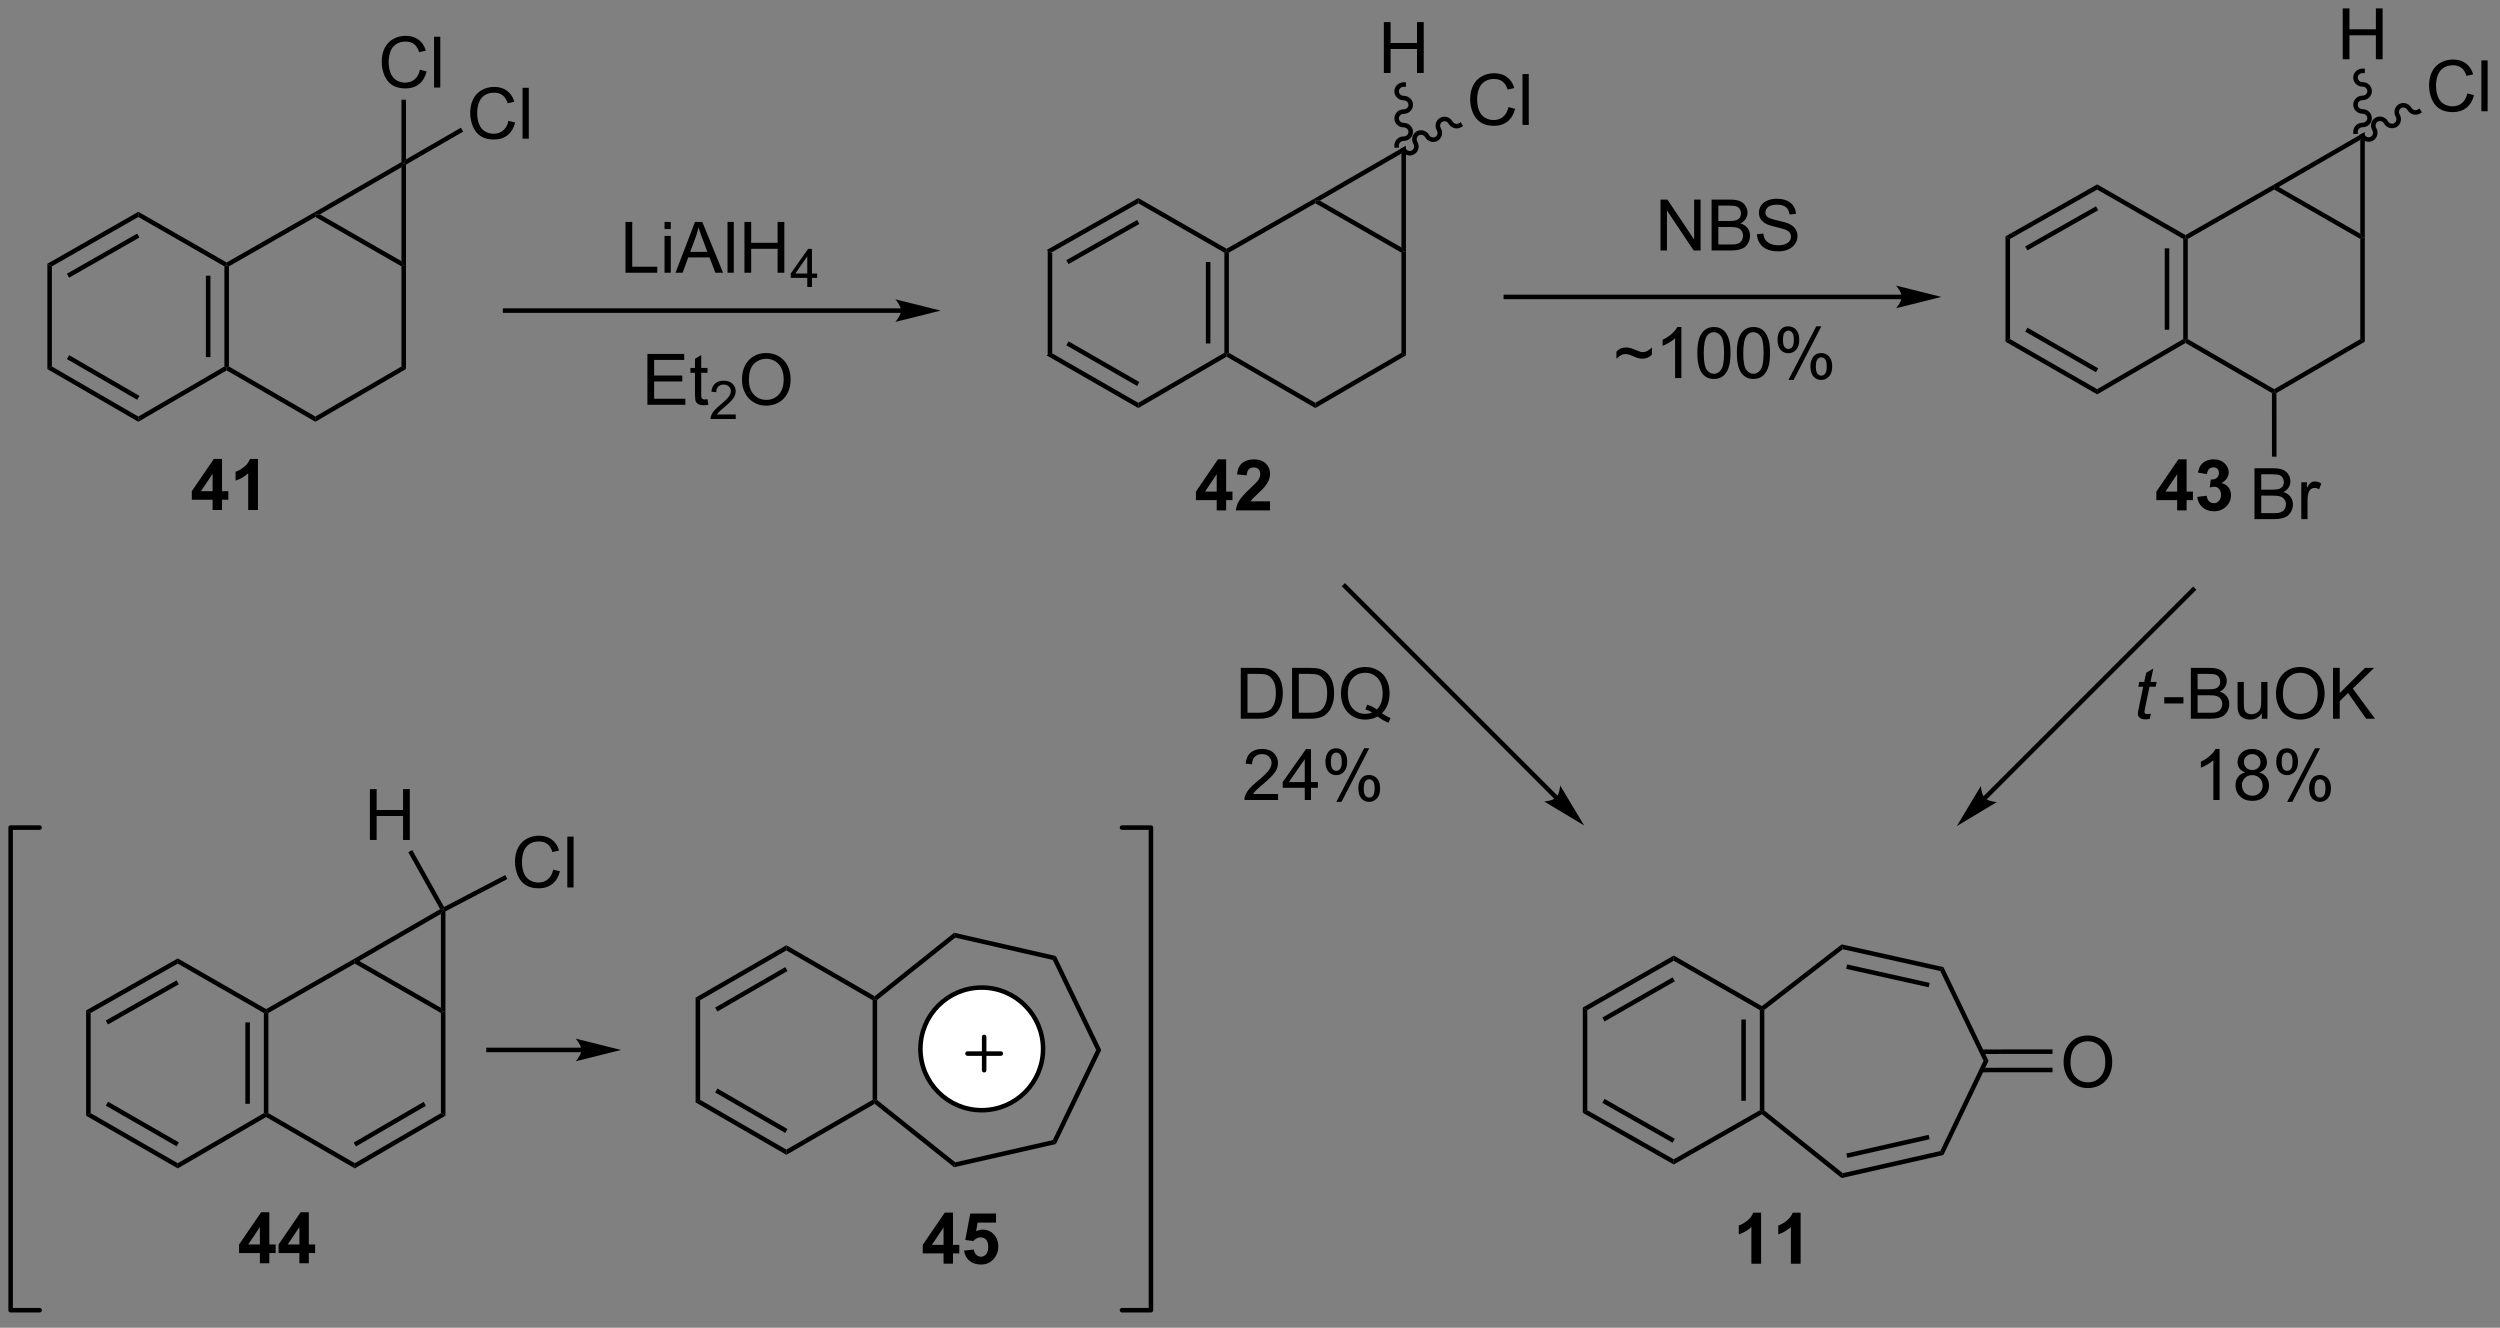 <?xml version="1.0" encoding="UTF-8"?>
<!DOCTYPE svg PUBLIC '-//W3C//DTD SVG 1.0//EN'
          'http://www.w3.org/TR/2001/REC-SVG-20010904/DTD/svg10.dtd'>
<svg stroke-dasharray="none" shape-rendering="auto" xmlns="http://www.w3.org/2000/svg" font-family="'Dialog'" text-rendering="auto" width="386" fill-opacity="1" color-interpolation="auto" color-rendering="auto" preserveAspectRatio="xMidYMid meet" font-size="12px" viewBox="0 0 386 205" fill="black" xmlns:xlink="http://www.w3.org/1999/xlink" stroke="black" image-rendering="auto" stroke-miterlimit="10" stroke-linecap="square" stroke-linejoin="miter" font-style="normal" stroke-width="1" height="205" stroke-dashoffset="0" font-weight="normal" stroke-opacity="1"
><rect x="0" y="0" width="386" height="205" fill="#808080" stroke="none"/><!--Generated by the Batik Graphics2D SVG Generator--><defs id="genericDefs"
  /><g
  ><defs id="defs1"
    ><clipPath clipPathUnits="userSpaceOnUse" id="clipPath1"
      ><path d="M0.633 1.583 L289.829 1.583 L289.829 154.643 L0.633 154.643 L0.633 1.583 Z"
      /></clipPath
      ><clipPath clipPathUnits="userSpaceOnUse" id="clipPath2"
      ><path d="M85.709 71.645 L85.709 220.45 L366.863 220.45 L366.863 71.645 Z"
      /></clipPath
    ></defs
    ><g transform="scale(1.333,1.333) translate(-0.633,-1.583) matrix(1.029,0,0,1.029,-87.527,-72.112)"
    ><path d="M203.608 99.827 L204.119 100.124 L204.119 111.398 L203.608 111.694 Z" stroke="none" clip-path="url(#clipPath2)"
    /></g
    ><g transform="matrix(1.371,0,0,1.371,-117.547,-98.259)"
    ><path d="M203.608 111.694 L204.119 111.398 L213.929 117.036 L213.931 117.626 ZM205.826 110.558 L213.797 115.138 L214.051 114.696 L206.08 110.115 Z" stroke="none" clip-path="url(#clipPath2)"
    /></g
    ><g transform="matrix(1.371,0,0,1.371,-117.547,-98.259)"
    ><path d="M213.931 117.626 L213.929 117.036 L223.624 111.399 L223.879 111.546 L223.879 111.841 Z" stroke="none" clip-path="url(#clipPath2)"
    /></g
    ><g transform="matrix(1.371,0,0,1.371,-117.547,-98.259)"
    ><path d="M224.134 111.399 L223.879 111.546 L223.624 111.399 L223.624 100.124 L223.879 99.976 L224.134 100.124 ZM222.051 110.348 L222.051 101.182 L221.541 101.182 L221.541 110.348 Z" stroke="none" clip-path="url(#clipPath2)"
    /></g
    ><g transform="matrix(1.371,0,0,1.371,-117.547,-98.259)"
    ><path d="M223.879 99.682 L223.879 99.976 L223.624 100.124 L213.929 94.563 L213.931 93.975 Z" stroke="none" clip-path="url(#clipPath2)"
    /></g
    ><g transform="matrix(1.371,0,0,1.371,-117.547,-98.259)"
    ><path d="M204.119 100.124 L203.608 99.827 L213.931 93.975 L213.929 94.563 ZM206.072 101.411 L214.05 96.889 L213.798 96.445 L205.82 100.967 Z" stroke="none" clip-path="url(#clipPath2)"
    /></g
    ><g transform="matrix(1.371,0,0,1.371,-117.547,-98.259)"
    ><path d="M223.879 111.841 L223.879 111.546 L224.134 111.399 L233.867 117.036 L233.867 117.626 Z" stroke="none" clip-path="url(#clipPath2)"
    /></g
    ><g transform="matrix(1.371,0,0,1.371,-117.547,-98.259)"
    ><path d="M233.867 117.626 L233.867 117.036 L243.564 111.399 L244.074 111.693 Z" stroke="none" clip-path="url(#clipPath2)"
    /></g
    ><g transform="matrix(1.371,0,0,1.371,-117.547,-98.259)"
    ><path d="M244.074 111.693 L243.564 111.399 L243.564 100.124 L243.819 99.976 L244.074 99.976 Z" stroke="none" clip-path="url(#clipPath2)"
    /></g
    ><g transform="matrix(1.371,0,0,1.371,-117.547,-98.259)"
    ><path d="M243.564 99.535 L243.819 99.976 L243.564 100.124 L233.867 94.563 L233.867 94.269 L234.379 94.268 Z" stroke="none" clip-path="url(#clipPath2)"
    /></g
    ><g transform="matrix(1.371,0,0,1.371,-117.547,-98.259)"
    ><path d="M224.134 100.124 L223.879 99.976 L223.879 99.682 L233.74 94.048 L233.867 94.269 L233.867 94.563 Z" stroke="none" clip-path="url(#clipPath2)"
    /></g
    ><g transform="matrix(1.371,0,0,1.371,-117.547,-98.259)"
    ><path d="M244.074 99.976 L243.819 99.976 L243.564 99.535 L243.564 88.962 L244.074 88.078 Z" stroke="none" clip-path="url(#clipPath2)"
    /></g
    ><g transform="matrix(1.371,0,0,1.371,-117.547,-98.259)"
    ><path d="M234.379 94.268 L233.867 94.269 L233.74 94.048 L244.074 88.078 L243.564 88.962 Z" stroke="none" clip-path="url(#clipPath2)"
    /></g
    ><g transform="matrix(1.371,0,0,1.371,-117.547,-98.259)"
    ><path d="M91.072 101.371 L91.582 101.667 L91.582 112.942 L91.072 113.236 Z" stroke="none" clip-path="url(#clipPath2)"
    /></g
    ><g transform="matrix(1.371,0,0,1.371,-117.547,-98.259)"
    ><path d="M91.072 113.236 L91.582 112.942 L101.315 118.579 L101.315 119.168 ZM93.277 112.112 L101.185 116.692 L101.441 116.251 L93.532 111.67 Z" stroke="none" clip-path="url(#clipPath2)"
    /></g
    ><g transform="matrix(1.371,0,0,1.371,-117.547,-98.259)"
    ><path d="M101.315 119.168 L101.315 118.579 L111.009 112.942 L111.264 113.088 L111.264 113.383 Z" stroke="none" clip-path="url(#clipPath2)"
    /></g
    ><g transform="matrix(1.371,0,0,1.371,-117.547,-98.259)"
    ><path d="M111.519 112.942 L111.264 113.088 L111.009 112.942 L111.009 101.666 L111.264 101.519 L111.519 101.667 ZM109.436 111.89 L109.436 102.725 L108.926 102.725 L108.926 111.89 Z" stroke="none" clip-path="url(#clipPath2)"
    /></g
    ><g transform="matrix(1.371,0,0,1.371,-117.547,-98.259)"
    ><path d="M91.582 101.667 L91.072 101.371 L101.315 95.518 L101.315 96.106 ZM93.524 102.942 L101.439 98.419 L101.186 97.976 L93.271 102.499 Z" stroke="none" clip-path="url(#clipPath2)"
    /></g
    ><g transform="matrix(1.371,0,0,1.371,-117.547,-98.259)"
    ><path d="M111.264 113.383 L111.264 113.088 L111.519 112.942 L121.252 118.579 L121.252 119.168 Z" stroke="none" clip-path="url(#clipPath2)"
    /></g
    ><g transform="matrix(1.371,0,0,1.371,-117.547,-98.259)"
    ><path d="M121.252 119.168 L121.252 118.579 L130.949 112.942 L131.459 113.235 Z" stroke="none" clip-path="url(#clipPath2)"
    /></g
    ><g transform="matrix(1.371,0,0,1.371,-117.547,-98.259)"
    ><path d="M131.459 113.235 L130.949 112.942 L130.949 101.666 L131.204 101.519 L131.459 101.519 Z" stroke="none" clip-path="url(#clipPath2)"
    /></g
    ><g transform="matrix(1.371,0,0,1.371,-117.547,-98.259)"
    ><path d="M130.949 101.078 L131.204 101.519 L130.949 101.666 L121.252 96.106 L121.252 95.812 L121.764 95.811 Z" stroke="none" clip-path="url(#clipPath2)"
    /></g
    ><g transform="matrix(1.371,0,0,1.371,-117.547,-98.259)"
    ><path d="M111.519 101.667 L111.264 101.519 L111.264 101.225 L121.125 95.591 L121.252 95.812 L121.252 96.106 Z" stroke="none" clip-path="url(#clipPath2)"
    /></g
    ><g transform="matrix(1.371,0,0,1.371,-117.547,-98.259)"
    ><path d="M131.459 101.519 L131.204 101.519 L130.949 101.078 L130.949 90.505 L131.204 90.063 L131.459 90.21 Z" stroke="none" clip-path="url(#clipPath2)"
    /></g
    ><g transform="matrix(1.371,0,0,1.371,-117.547,-98.259)"
    ><path d="M121.764 95.811 L121.252 95.812 L121.125 95.591 L130.949 89.916 L131.204 90.063 L130.949 90.505 Z" stroke="none" clip-path="url(#clipPath2)"
    /></g
    ><g transform="matrix(1.371,0,0,1.371,-117.547,-98.259)"
    ><path d="M187.206 106.395 L142.621 106.395 L142.366 106.395 L142.366 106.905 L142.621 106.905 L187.206 106.905 L187.462 106.905 L187.462 106.395 L187.206 106.395 ZM191.671 106.65 L186.569 105.375 C186.569 105.375 187.206 106.092 187.206 106.65 C187.206 107.208 186.569 107.926 186.569 107.926 Z" stroke="none" clip-path="url(#clipPath2)"
    /></g
    ><g transform="matrix(1.371,0,0,1.371,-117.547,-98.259)"
    ><path d="M156.182 102.388 L156.182 96.661 L156.94 96.661 L156.94 101.711 L159.761 101.711 L159.761 102.388 L156.182 102.388 ZM160.577 97.469 L160.577 96.661 L161.28 96.661 L161.28 97.469 L160.577 97.469 ZM160.577 102.388 L160.577 98.24 L161.28 98.24 L161.28 102.388 L160.577 102.388 ZM161.81 102.388 L164.011 96.661 L164.828 96.661 L167.172 102.388 L166.307 102.388 L165.641 100.654 L163.245 100.654 L162.617 102.388 L161.81 102.388 ZM163.464 100.036 L165.406 100.036 L164.807 98.451 Q164.534 97.727 164.401 97.263 Q164.292 97.812 164.094 98.357 L163.464 100.036 ZM167.672 102.388 L167.672 96.661 L168.375 96.661 L168.375 102.388 L167.672 102.388 ZM169.577 102.388 L169.577 96.661 L170.335 96.661 L170.335 99.013 L173.311 99.013 L173.311 96.661 L174.069 96.661 L174.069 102.388 L173.311 102.388 L173.311 99.688 L170.335 99.688 L170.335 102.388 L169.577 102.388 Z" stroke="none" clip-path="url(#clipPath2)"
    /></g
    ><g transform="matrix(1.371,0,0,1.371,-117.547,-98.259)"
    ><path d="M176.653 103.988 L176.653 102.959 L174.79 102.959 L174.79 102.476 L176.751 99.693 L177.18 99.693 L177.18 102.476 L177.761 102.476 L177.761 102.959 L177.18 102.959 L177.18 103.988 L176.653 103.988 ZM176.653 102.476 L176.653 100.539 L175.309 102.476 L176.653 102.476 Z" stroke="none" clip-path="url(#clipPath2)"
    /></g
    ><g transform="matrix(1.371,0,0,1.371,-117.547,-98.259)"
    ><path d="M158.648 117.255 L158.648 111.529 L162.789 111.529 L162.789 112.203 L159.406 112.203 L159.406 113.958 L162.575 113.958 L162.575 114.63 L159.406 114.63 L159.406 116.578 L162.922 116.578 L162.922 117.255 L158.648 117.255 ZM165.414 116.625 L165.515 117.248 Q165.219 117.31 164.984 117.31 Q164.601 117.31 164.39 117.19 Q164.179 117.068 164.094 116.87 Q164.008 116.672 164.008 116.039 L164.008 113.654 L163.492 113.654 L163.492 113.107 L164.008 113.107 L164.008 112.078 L164.708 111.656 L164.708 113.107 L165.414 113.107 L165.414 113.654 L164.708 113.654 L164.708 116.078 Q164.708 116.38 164.745 116.466 Q164.781 116.552 164.864 116.604 Q164.95 116.654 165.107 116.654 Q165.224 116.654 165.414 116.625 Z" stroke="none" clip-path="url(#clipPath2)"
    /></g
    ><g transform="matrix(1.371,0,0,1.371,-117.547,-98.259)"
    ><path d="M168.595 118.347 L168.595 118.855 L165.756 118.855 Q165.75 118.664 165.818 118.488 Q165.926 118.199 166.164 117.918 Q166.404 117.637 166.855 117.267 Q167.554 116.693 167.801 116.357 Q168.047 116.021 168.047 115.722 Q168.047 115.41 167.822 115.195 Q167.599 114.978 167.238 114.978 Q166.857 114.978 166.629 115.207 Q166.4 115.435 166.398 115.84 L165.855 115.785 Q165.912 115.178 166.275 114.861 Q166.638 114.543 167.25 114.543 Q167.869 114.543 168.228 114.887 Q168.59 115.228 168.59 115.734 Q168.59 115.992 168.484 116.242 Q168.379 116.49 168.133 116.766 Q167.888 117.041 167.32 117.521 Q166.845 117.92 166.711 118.062 Q166.576 118.205 166.488 118.347 L168.595 118.347 Z" stroke="none" clip-path="url(#clipPath2)"
    /></g
    ><g transform="matrix(1.371,0,0,1.371,-117.547,-98.259)"
    ><path d="M169.299 114.466 Q169.299 113.039 170.065 112.234 Q170.83 111.427 172.041 111.427 Q172.833 111.427 173.468 111.807 Q174.106 112.185 174.44 112.862 Q174.775 113.539 174.775 114.398 Q174.775 115.271 174.424 115.958 Q174.072 116.646 173.427 117 Q172.783 117.354 172.036 117.354 Q171.229 117.354 170.591 116.964 Q169.955 116.57 169.627 115.896 Q169.299 115.219 169.299 114.466 ZM170.08 114.477 Q170.08 115.513 170.635 116.109 Q171.192 116.703 172.033 116.703 Q172.887 116.703 173.44 116.102 Q173.994 115.5 173.994 114.396 Q173.994 113.695 173.757 113.175 Q173.52 112.654 173.065 112.367 Q172.611 112.078 172.044 112.078 Q171.239 112.078 170.658 112.633 Q170.08 113.185 170.08 114.477 Z" stroke="none" clip-path="url(#clipPath2)"
    /></g
    ><g transform="matrix(1.371,0,0,1.371,-117.547,-98.259)"
    ><path d="M299.906 104.852 L255.321 104.852 L255.066 104.852 L255.066 105.363 L255.321 105.363 L299.906 105.363 L300.161 105.363 L300.161 104.852 L299.906 104.852 ZM304.371 105.108 L299.269 103.832 C299.269 103.832 299.906 104.549 299.906 105.108 C299.906 105.666 299.269 106.383 299.269 106.383 Z" stroke="none" clip-path="url(#clipPath2)"
    /></g
    ><g transform="matrix(1.371,0,0,1.371,-117.547,-98.259)"
    ><path d="M311.595 98.285 L312.105 98.582 L312.105 109.856 L311.595 110.151 Z" stroke="none" clip-path="url(#clipPath2)"
    /></g
    ><g transform="matrix(1.371,0,0,1.371,-117.547,-98.259)"
    ><path d="M311.595 110.151 L312.105 109.856 L321.916 115.494 L321.918 116.083 ZM313.813 109.015 L321.784 113.596 L322.038 113.153 L314.067 108.573 Z" stroke="none" clip-path="url(#clipPath2)"
    /></g
    ><g transform="matrix(1.371,0,0,1.371,-117.547,-98.259)"
    ><path d="M321.918 116.083 L321.916 115.494 L331.611 109.856 L331.866 110.003 L331.866 110.298 Z" stroke="none" clip-path="url(#clipPath2)"
    /></g
    ><g transform="matrix(1.371,0,0,1.371,-117.547,-98.259)"
    ><path d="M332.121 109.856 L331.866 110.003 L331.611 109.856 L331.611 98.581 L331.866 98.433 L332.121 98.581 ZM330.038 108.805 L330.038 99.639 L329.528 99.639 L329.528 108.805 Z" stroke="none" clip-path="url(#clipPath2)"
    /></g
    ><g transform="matrix(1.371,0,0,1.371,-117.547,-98.259)"
    ><path d="M331.866 98.139 L331.866 98.433 L331.611 98.581 L321.916 93.02 L321.918 92.433 Z" stroke="none" clip-path="url(#clipPath2)"
    /></g
    ><g transform="matrix(1.371,0,0,1.371,-117.547,-98.259)"
    ><path d="M312.105 98.582 L311.595 98.285 L321.918 92.433 L321.916 93.02 ZM314.059 99.869 L322.036 95.346 L321.785 94.902 L313.807 99.425 Z" stroke="none" clip-path="url(#clipPath2)"
    /></g
    ><g transform="matrix(1.371,0,0,1.371,-117.547,-98.259)"
    ><path d="M331.866 110.298 L331.866 110.003 L332.121 109.856 L341.854 115.493 L341.854 115.788 L341.599 115.935 Z" stroke="none" clip-path="url(#clipPath2)"
    /></g
    ><g transform="matrix(1.371,0,0,1.371,-117.547,-98.259)"
    ><path d="M342.109 115.935 L341.854 115.788 L341.854 115.493 L351.551 109.856 L352.061 110.15 Z" stroke="none" clip-path="url(#clipPath2)"
    /></g
    ><g transform="matrix(1.371,0,0,1.371,-117.547,-98.259)"
    ><path d="M352.061 110.15 L351.551 109.856 L351.551 98.581 L351.806 98.433 L352.061 98.433 Z" stroke="none" clip-path="url(#clipPath2)"
    /></g
    ><g transform="matrix(1.371,0,0,1.371,-117.547,-98.259)"
    ><path d="M351.551 97.993 L351.806 98.433 L351.551 98.581 L341.854 93.02 L341.854 92.727 L342.365 92.726 Z" stroke="none" clip-path="url(#clipPath2)"
    /></g
    ><g transform="matrix(1.371,0,0,1.371,-117.547,-98.259)"
    ><path d="M332.121 98.581 L331.866 98.433 L331.866 98.139 L341.728 92.505 L341.854 92.727 L341.854 93.02 Z" stroke="none" clip-path="url(#clipPath2)"
    /></g
    ><g transform="matrix(1.371,0,0,1.371,-117.547,-98.259)"
    ><path d="M352.061 98.433 L351.806 98.433 L351.551 97.993 L351.551 87.42 L352.061 86.536 Z" stroke="none" clip-path="url(#clipPath2)"
    /></g
    ><g transform="matrix(1.371,0,0,1.371,-117.547,-98.259)"
    ><path d="M342.365 92.726 L341.854 92.727 L341.728 92.505 L352.061 86.536 L351.551 87.42 Z" stroke="none" clip-path="url(#clipPath2)"
    /></g
    ><g transform="matrix(1.371,0,0,1.371,-117.547,-98.259)"
    ><path d="M263.989 185.132 L264.499 185.429 L264.499 196.702 L263.989 196.999 Z" stroke="none" clip-path="url(#clipPath2)"
    /></g
    ><g transform="matrix(1.371,0,0,1.371,-117.547,-98.259)"
    ><path d="M263.989 196.999 L264.499 196.702 L274.232 202.227 L274.233 202.814 ZM266.185 195.869 L274.104 200.364 L274.356 199.921 L266.437 195.425 Z" stroke="none" clip-path="url(#clipPath2)"
    /></g
    ><g transform="matrix(1.371,0,0,1.371,-117.547,-98.259)"
    ><path d="M274.233 202.814 L274.232 202.227 L283.926 196.702 L284.181 196.85 L284.157 197.158 Z" stroke="none" clip-path="url(#clipPath2)"
    /></g
    ><g transform="matrix(1.371,0,0,1.371,-117.547,-98.259)"
    ><path d="M284.436 196.728 L284.181 196.85 L283.926 196.702 L283.926 185.428 L284.181 185.28 L284.436 185.406 ZM282.354 195.64 L282.354 186.487 L281.844 186.487 L281.844 195.64 Z" stroke="none" clip-path="url(#clipPath2)"
    /></g
    ><g transform="matrix(1.371,0,0,1.371,-117.547,-98.259)"
    ><path d="M284.16 184.974 L284.181 185.28 L283.926 185.428 L274.232 179.868 L274.233 179.28 Z" stroke="none" clip-path="url(#clipPath2)"
    /></g
    ><g transform="matrix(1.371,0,0,1.371,-117.547,-98.259)"
    ><path d="M264.499 185.429 L263.989 185.132 L274.233 179.28 L274.232 179.868 ZM266.441 186.704 L274.357 182.181 L274.104 181.738 L266.188 186.261 Z" stroke="none" clip-path="url(#clipPath2)"
    /></g
    ><g transform="matrix(1.371,0,0,1.371,-117.547,-98.259)"
    ><path d="M284.157 197.158 L284.181 196.85 L284.436 196.728 L293.269 203.788 L293.142 204.34 Z" stroke="none" clip-path="url(#clipPath2)"
    /></g
    ><g transform="matrix(1.371,0,0,1.371,-117.547,-98.259)"
    ><path d="M293.142 204.34 L293.269 203.788 L304.252 201.296 L304.606 201.739 ZM293.776 202.071 L303.05 199.968 L302.938 199.47 L293.663 201.574 Z" stroke="none" clip-path="url(#clipPath2)"
    /></g
    ><g transform="matrix(1.371,0,0,1.371,-117.547,-98.259)"
    ><path d="M304.606 201.739 L304.252 201.296 L309.12 191.144 L309.686 191.144 Z" stroke="none" clip-path="url(#clipPath2)"
    /></g
    ><g transform="matrix(1.371,0,0,1.371,-117.547,-98.259)"
    ><path d="M309.686 191.144 L309.12 191.144 L304.252 181.028 L304.605 180.584 Z" stroke="none" clip-path="url(#clipPath2)"
    /></g
    ><g transform="matrix(1.371,0,0,1.371,-117.547,-98.259)"
    ><path d="M304.605 180.584 L304.252 181.028 L293.267 178.574 L293.144 178.024 ZM303.054 182.359 L293.759 180.282 L293.647 180.78 L302.943 182.857 Z" stroke="none" clip-path="url(#clipPath2)"
    /></g
    ><g transform="matrix(1.371,0,0,1.371,-117.547,-98.259)"
    ><path d="M284.436 185.406 L284.181 185.28 L284.16 184.974 L293.144 178.024 L293.267 178.574 Z" stroke="none" clip-path="url(#clipPath2)"
    /></g
    ><g transform="matrix(1.371,0,0,1.371,-117.547,-98.259)"
    ><path d="M330.927 129.15 L330.927 127.996 L328.584 127.996 L328.584 127.035 L331.068 123.4 L331.99 123.4 L331.99 127.032 L332.701 127.032 L332.701 127.996 L331.99 127.996 L331.99 129.15 L330.927 129.15 ZM330.927 127.032 L330.927 125.074 L329.612 127.032 L330.927 127.032 ZM333.187 127.629 L334.249 127.501 Q334.298 127.907 334.52 128.124 Q334.744 128.337 335.062 128.337 Q335.4 128.337 335.632 128.079 Q335.866 127.822 335.866 127.384 Q335.866 126.97 335.642 126.728 Q335.421 126.486 335.101 126.486 Q334.89 126.486 334.595 126.566 L334.718 125.673 Q335.163 125.684 335.397 125.48 Q335.632 125.275 335.632 124.934 Q335.632 124.644 335.46 124.473 Q335.288 124.301 335.002 124.301 Q334.72 124.301 334.52 124.496 Q334.322 124.691 334.28 125.066 L333.267 124.894 Q333.374 124.376 333.585 124.066 Q333.798 123.754 334.179 123.577 Q334.562 123.4 335.033 123.4 Q335.843 123.4 336.33 123.915 Q336.733 124.337 336.733 124.868 Q336.733 125.621 335.908 126.072 Q336.4 126.176 336.694 126.543 Q336.991 126.91 336.991 127.431 Q336.991 128.184 336.439 128.717 Q335.89 129.249 335.069 129.249 Q334.291 129.249 333.778 128.801 Q333.267 128.353 333.187 127.629 Z" stroke="none" clip-path="url(#clipPath2)"
    /></g
    ><g transform="matrix(1.371,0,0,1.371,-117.547,-98.259)"
    ><path d="M222.762 129.15 L222.762 127.996 L220.419 127.996 L220.419 127.035 L222.903 123.4 L223.825 123.4 L223.825 127.032 L224.536 127.032 L224.536 127.996 L223.825 127.996 L223.825 129.15 L222.762 129.15 ZM222.762 127.032 L222.762 125.074 L221.447 127.032 L222.762 127.032 ZM228.766 128.129 L228.766 129.15 L224.92 129.15 Q224.982 128.572 225.295 128.053 Q225.607 127.535 226.529 126.681 Q227.272 125.988 227.438 125.743 Q227.665 125.402 227.665 125.072 Q227.665 124.704 227.467 124.507 Q227.272 124.309 226.923 124.309 Q226.579 124.309 226.376 124.517 Q226.173 124.723 226.141 125.204 L225.048 125.095 Q225.147 124.189 225.662 123.796 Q226.178 123.4 226.951 123.4 Q227.798 123.4 228.282 123.858 Q228.766 124.314 228.766 124.993 Q228.766 125.379 228.628 125.73 Q228.49 126.079 228.188 126.462 Q227.99 126.715 227.47 127.191 Q226.951 127.668 226.811 127.824 Q226.673 127.98 226.587 128.129 L228.766 128.129 Z" stroke="none" clip-path="url(#clipPath2)"
    /></g
    ><g transform="matrix(1.371,0,0,1.371,-117.547,-98.259)"
    ><path d="M109.681 129.103 L109.681 127.949 L107.337 127.949 L107.337 126.988 L109.822 123.353 L110.743 123.353 L110.743 126.986 L111.454 126.986 L111.454 127.949 L110.743 127.949 L110.743 129.103 L109.681 129.103 ZM109.681 126.986 L109.681 125.028 L108.366 126.986 L109.681 126.986 ZM114.787 129.103 L113.69 129.103 L113.69 124.965 Q113.088 125.528 112.271 125.798 L112.271 124.801 Q112.701 124.66 113.203 124.27 Q113.708 123.876 113.896 123.353 L114.787 123.353 L114.787 129.103 Z" stroke="none" clip-path="url(#clipPath2)"
    /></g
    ><g transform="matrix(1.371,0,0,1.371,-117.547,-98.259)"
    ><path d="M284.071 213.987 L282.975 213.987 L282.975 209.849 Q282.373 210.411 281.556 210.682 L281.556 209.685 Q281.986 209.544 282.488 209.154 Q282.993 208.76 283.181 208.237 L284.071 208.237 L284.071 213.987 ZM288.521 213.987 L287.424 213.987 L287.424 209.849 Q286.823 210.411 286.005 210.682 L286.005 209.685 Q286.435 209.544 286.937 209.154 Q287.442 208.76 287.63 208.237 L288.521 208.237 L288.521 213.987 Z" stroke="none" clip-path="url(#clipPath2)"
    /></g
    ><g transform="matrix(1.371,0,0,1.371,-117.547,-98.259)"
    ><path d="M95.436 185.457 L95.947 185.754 L95.947 197.028 L95.436 197.323 Z" stroke="none" clip-path="url(#clipPath2)"
    /></g
    ><g transform="matrix(1.371,0,0,1.371,-117.547,-98.259)"
    ><path d="M95.436 197.323 L95.947 197.028 L105.757 202.666 L105.759 203.255 ZM97.654 196.187 L105.625 200.768 L105.879 200.325 L97.909 195.745 Z" stroke="none" clip-path="url(#clipPath2)"
    /></g
    ><g transform="matrix(1.371,0,0,1.371,-117.547,-98.259)"
    ><path d="M105.759 203.255 L105.757 202.666 L115.452 197.029 L115.707 197.175 L115.707 197.47 Z" stroke="none" clip-path="url(#clipPath2)"
    /></g
    ><g transform="matrix(1.371,0,0,1.371,-117.547,-98.259)"
    ><path d="M115.962 197.028 L115.707 197.175 L115.452 197.029 L115.452 185.753 L115.707 185.605 L115.962 185.753 ZM113.88 195.977 L113.88 186.811 L113.369 186.811 L113.369 195.977 Z" stroke="none" clip-path="url(#clipPath2)"
    /></g
    ><g transform="matrix(1.371,0,0,1.371,-117.547,-98.259)"
    ><path d="M95.947 185.754 L95.436 185.457 L105.759 179.605 L105.757 180.192 ZM97.9 187.041 L105.878 182.518 L105.626 182.074 L97.649 186.597 Z" stroke="none" clip-path="url(#clipPath2)"
    /></g
    ><g transform="matrix(1.371,0,0,1.371,-117.547,-98.259)"
    ><path d="M115.707 197.47 L115.707 197.175 L115.962 197.028 L125.695 202.665 L125.695 203.255 Z" stroke="none" clip-path="url(#clipPath2)"
    /></g
    ><g transform="matrix(1.371,0,0,1.371,-117.547,-98.259)"
    ><path d="M125.695 203.255 L125.695 202.665 L135.392 197.029 L135.902 197.322 ZM125.822 200.785 L133.703 196.204 L133.447 195.762 L125.565 200.344 Z" stroke="none" clip-path="url(#clipPath2)"
    /></g
    ><g transform="matrix(1.371,0,0,1.371,-117.547,-98.259)"
    ><path d="M135.902 197.322 L135.392 197.029 L135.392 185.753 L135.647 185.605 L135.902 185.605 Z" stroke="none" clip-path="url(#clipPath2)"
    /></g
    ><g transform="matrix(1.371,0,0,1.371,-117.547,-98.259)"
    ><path d="M135.392 185.165 L135.647 185.605 L135.392 185.753 L125.695 180.192 L125.695 179.899 L126.207 179.898 Z" stroke="none" clip-path="url(#clipPath2)"
    /></g
    ><g transform="matrix(1.371,0,0,1.371,-117.547,-98.259)"
    ><path d="M115.962 185.753 L115.707 185.605 L115.707 185.311 L125.569 179.677 L125.695 179.899 L125.695 180.192 Z" stroke="none" clip-path="url(#clipPath2)"
    /></g
    ><g transform="matrix(1.371,0,0,1.371,-117.547,-98.259)"
    ><path d="M135.902 185.605 L135.647 185.605 L135.392 185.165 L135.392 174.592 L135.647 174.15 L135.902 174.304 Z" stroke="none" clip-path="url(#clipPath2)"
    /></g
    ><g transform="matrix(1.371,0,0,1.371,-117.547,-98.259)"
    ><path d="M126.207 179.898 L125.695 179.899 L125.569 179.677 L135.302 174.055 L135.647 174.15 L135.392 174.592 Z" stroke="none" clip-path="url(#clipPath2)"
    /></g
    ><g transform="matrix(1.371,0,0,1.371,-117.547,-98.259)"
    ><path d="M127.396 166.265 L127.396 160.539 L128.154 160.539 L128.154 162.89 L131.13 162.89 L131.13 160.539 L131.888 160.539 L131.888 166.265 L131.13 166.265 L131.13 163.565 L128.154 163.565 L128.154 166.265 L127.396 166.265 Z" stroke="none" clip-path="url(#clipPath2)"
    /></g
    ><g transform="matrix(1.371,0,0,1.371,-117.547,-98.259)"
    ><path d="M135.749 173.809 L135.647 174.15 L135.302 174.055 L131.719 167.648 L132.164 167.399 Z" stroke="none" clip-path="url(#clipPath2)"
    /></g
    ><g transform="matrix(1.371,0,0,1.371,-117.547,-98.259)"
    ><path d="M148.042 169.603 L148.8 169.793 Q148.563 170.728 147.943 171.22 Q147.323 171.71 146.43 171.71 Q145.503 171.71 144.922 171.332 Q144.344 170.955 144.04 170.241 Q143.737 169.525 143.737 168.705 Q143.737 167.809 144.079 167.145 Q144.422 166.478 145.053 166.132 Q145.683 165.785 146.441 165.785 Q147.3 165.785 147.886 166.223 Q148.472 166.66 148.704 167.455 L147.956 167.629 Q147.758 167.004 147.378 166.72 Q147 166.434 146.425 166.434 Q145.766 166.434 145.321 166.751 Q144.878 167.067 144.698 167.601 Q144.519 168.134 144.519 168.699 Q144.519 169.431 144.732 169.976 Q144.946 170.52 145.394 170.791 Q145.844 171.059 146.368 171.059 Q147.003 171.059 147.443 170.692 Q147.886 170.324 148.042 169.603 ZM149.629 171.611 L149.629 165.884 L150.333 165.884 L150.333 171.611 L149.629 171.611 Z" stroke="none" clip-path="url(#clipPath2)"
    /></g
    ><g transform="matrix(1.371,0,0,1.371,-117.547,-98.259)"
    ><path d="M135.902 174.304 L135.647 174.15 L135.749 173.809 L142.636 170.215 L142.872 170.668 Z" stroke="none" clip-path="url(#clipPath2)"
    /></g
    ><g transform="matrix(1.371,0,0,1.371,-117.547,-98.259)"
    ><path d="M105.757 180.192 L105.759 179.605 L115.707 185.311 L115.707 185.605 L115.452 185.753 Z" stroke="none" clip-path="url(#clipPath2)"
    /></g
    ><g transform="matrix(1.371,0,0,1.371,-117.547,-98.259)"
    ><path d="M272.742 99.878 L272.742 94.151 L273.521 94.151 L276.529 98.646 L276.529 94.151 L277.255 94.151 L277.255 99.878 L276.477 99.878 L273.469 95.378 L273.469 99.878 L272.742 99.878 ZM278.496 99.878 L278.496 94.151 L280.645 94.151 Q281.301 94.151 281.697 94.326 Q282.095 94.498 282.319 94.86 Q282.543 95.222 282.543 95.615 Q282.543 95.982 282.342 96.308 Q282.145 96.63 281.744 96.831 Q282.262 96.982 282.541 97.349 Q282.822 97.716 282.822 98.216 Q282.822 98.62 282.65 98.966 Q282.481 99.31 282.231 99.498 Q281.981 99.685 281.603 99.781 Q281.228 99.878 280.681 99.878 L278.496 99.878 ZM279.254 96.558 L280.494 96.558 Q280.996 96.558 281.215 96.49 Q281.504 96.404 281.65 96.206 Q281.798 96.005 281.798 95.706 Q281.798 95.42 281.66 95.203 Q281.525 94.987 281.27 94.906 Q281.017 94.826 280.4 94.826 L279.254 94.826 L279.254 96.558 ZM279.254 99.201 L280.681 99.201 Q281.048 99.201 281.197 99.175 Q281.457 99.128 281.632 99.019 Q281.809 98.909 281.921 98.701 Q282.035 98.49 282.035 98.216 Q282.035 97.896 281.871 97.662 Q281.707 97.425 281.416 97.328 Q281.126 97.232 280.579 97.232 L279.254 97.232 L279.254 99.201 ZM283.606 98.037 L284.322 97.974 Q284.371 98.404 284.556 98.68 Q284.744 98.956 285.134 99.125 Q285.525 99.295 286.012 99.295 Q286.447 99.295 286.777 99.167 Q287.111 99.037 287.272 98.813 Q287.434 98.589 287.434 98.323 Q287.434 98.052 287.277 97.852 Q287.121 97.651 286.762 97.513 Q286.533 97.425 285.744 97.235 Q284.954 97.045 284.637 96.878 Q284.228 96.662 284.025 96.344 Q283.824 96.026 283.824 95.63 Q283.824 95.198 284.069 94.821 Q284.317 94.443 284.788 94.248 Q285.262 94.052 285.84 94.052 Q286.478 94.052 286.962 94.258 Q287.449 94.464 287.71 94.862 Q287.973 95.261 287.994 95.763 L287.267 95.818 Q287.207 95.276 286.869 95 Q286.533 94.722 285.871 94.722 Q285.184 94.722 284.869 94.974 Q284.556 95.224 284.556 95.581 Q284.556 95.888 284.777 96.089 Q284.996 96.287 285.921 96.498 Q286.845 96.706 287.189 96.862 Q287.689 97.091 287.926 97.446 Q288.166 97.8 288.166 98.261 Q288.166 98.716 287.902 99.123 Q287.642 99.526 287.15 99.753 Q286.66 99.977 286.048 99.977 Q285.27 99.977 284.744 99.75 Q284.22 99.521 283.921 99.068 Q283.621 98.612 283.606 98.037 Z" stroke="none" clip-path="url(#clipPath2)"
    /></g
    ><g transform="matrix(1.371,0,0,1.371,-117.547,-98.259)"
    ><path d="M267.778 112.071 L267.778 111.271 Q268.192 110.802 268.864 110.802 Q269.098 110.802 269.356 110.87 Q269.614 110.938 270.09 111.141 Q270.358 111.255 270.494 111.292 Q270.629 111.326 270.765 111.326 Q271.02 111.326 271.291 111.175 Q271.562 111.021 271.773 110.789 L271.773 111.618 Q271.523 111.852 271.267 111.959 Q271.012 112.063 270.692 112.063 Q270.457 112.063 270.244 112.008 Q270.03 111.953 269.567 111.748 Q269.106 111.539 268.796 111.539 Q268.546 111.539 268.325 111.649 Q268.106 111.755 267.778 112.071 ZM275.09 114.248 L274.387 114.248 L274.387 109.766 Q274.132 110.008 273.721 110.25 Q273.309 110.493 272.981 110.615 L272.981 109.935 Q273.569 109.657 274.01 109.263 Q274.452 108.868 274.637 108.498 L275.09 108.498 L275.09 114.248 ZM276.891 111.422 Q276.891 110.407 277.099 109.789 Q277.308 109.17 277.719 108.834 Q278.133 108.498 278.758 108.498 Q279.219 108.498 279.565 108.683 Q279.914 108.868 280.141 109.219 Q280.368 109.568 280.495 110.071 Q280.625 110.571 280.625 111.422 Q280.625 112.43 280.417 113.05 Q280.211 113.67 279.797 114.008 Q279.386 114.347 278.758 114.347 Q277.93 114.347 277.456 113.75 Q276.891 113.037 276.891 111.422 ZM277.612 111.422 Q277.612 112.834 277.943 113.3 Q278.274 113.766 278.758 113.766 Q279.243 113.766 279.571 113.297 Q279.901 112.828 279.901 111.422 Q279.901 110.008 279.571 109.545 Q279.243 109.078 278.75 109.078 Q278.266 109.078 277.977 109.49 Q277.612 110.013 277.612 111.422 ZM281.34 111.422 Q281.34 110.407 281.549 109.789 Q281.757 109.17 282.168 108.834 Q282.582 108.498 283.207 108.498 Q283.668 108.498 284.015 108.683 Q284.364 108.868 284.59 109.219 Q284.817 109.568 284.944 110.071 Q285.075 110.571 285.075 111.422 Q285.075 112.43 284.866 113.05 Q284.661 113.67 284.247 114.008 Q283.835 114.347 283.207 114.347 Q282.379 114.347 281.905 113.75 Q281.34 113.037 281.34 111.422 ZM282.062 111.422 Q282.062 112.834 282.392 113.3 Q282.723 113.766 283.207 113.766 Q283.692 113.766 284.02 113.297 Q284.351 112.828 284.351 111.422 Q284.351 110.008 284.02 109.545 Q283.692 109.078 283.2 109.078 Q282.715 109.078 282.426 109.49 Q282.062 110.013 282.062 111.422 ZM285.922 109.896 Q285.922 109.282 286.23 108.852 Q286.539 108.422 287.125 108.422 Q287.664 108.422 288.016 108.808 Q288.37 109.193 288.37 109.938 Q288.37 110.664 288.013 111.058 Q287.657 111.451 287.133 111.451 Q286.612 111.451 286.266 111.065 Q285.922 110.677 285.922 109.896 ZM287.144 108.907 Q286.883 108.907 286.709 109.133 Q286.534 109.36 286.534 109.966 Q286.534 110.516 286.709 110.743 Q286.886 110.966 287.144 110.966 Q287.409 110.966 287.584 110.74 Q287.758 110.513 287.758 109.912 Q287.758 109.357 287.581 109.133 Q287.407 108.907 287.144 108.907 ZM287.149 114.459 L290.282 108.422 L290.852 108.422 L287.73 114.459 L287.149 114.459 ZM289.625 112.904 Q289.625 112.287 289.933 111.86 Q290.243 111.43 290.831 111.43 Q291.37 111.43 291.724 111.815 Q292.079 112.201 292.079 112.946 Q292.079 113.672 291.719 114.065 Q291.362 114.459 290.836 114.459 Q290.315 114.459 289.969 114.071 Q289.625 113.68 289.625 112.904 ZM290.852 111.914 Q290.586 111.914 290.412 112.141 Q290.237 112.368 290.237 112.974 Q290.237 113.521 290.412 113.748 Q290.589 113.974 290.847 113.974 Q291.118 113.974 291.289 113.748 Q291.464 113.521 291.464 112.92 Q291.464 112.365 291.287 112.141 Q291.112 111.914 290.852 111.914 Z" stroke="none" clip-path="url(#clipPath2)"
    /></g
    ><g transform="matrix(1.371,0,0,1.371,-117.547,-98.259)"
    ><path d="M225.471 152.614 L225.471 146.887 L227.445 146.887 Q228.112 146.887 228.463 146.968 Q228.956 147.083 229.304 147.38 Q229.758 147.762 229.982 148.359 Q230.206 148.952 230.206 149.718 Q230.206 150.372 230.052 150.877 Q229.901 151.38 229.661 151.71 Q229.424 152.038 229.141 152.229 Q228.859 152.419 228.458 152.518 Q228.057 152.614 227.539 152.614 L225.471 152.614 ZM226.229 151.937 L227.453 151.937 Q228.018 151.937 228.341 151.833 Q228.664 151.726 228.854 151.536 Q229.125 151.265 229.273 150.812 Q229.424 150.356 229.424 149.708 Q229.424 148.809 229.13 148.327 Q228.836 147.843 228.414 147.679 Q228.109 147.562 227.432 147.562 L226.229 147.562 L226.229 151.937 ZM231.249 152.614 L231.249 146.887 L233.222 146.887 Q233.889 146.887 234.241 146.968 Q234.733 147.083 235.082 147.38 Q235.535 147.762 235.759 148.359 Q235.983 148.952 235.983 149.718 Q235.983 150.372 235.829 150.877 Q235.678 151.38 235.439 151.71 Q235.202 152.038 234.918 152.229 Q234.637 152.419 234.236 152.518 Q233.834 152.614 233.316 152.614 L231.249 152.614 ZM232.006 151.937 L233.23 151.937 Q233.795 151.937 234.118 151.833 Q234.441 151.726 234.631 151.536 Q234.902 151.265 235.051 150.812 Q235.202 150.356 235.202 149.708 Q235.202 148.809 234.907 148.327 Q234.613 147.843 234.191 147.679 Q233.887 147.562 233.209 147.562 L232.006 147.562 L232.006 151.937 ZM241.367 151.999 Q241.893 152.364 242.338 152.531 L242.117 153.059 Q241.5 152.838 240.885 152.356 Q240.25 152.713 239.479 152.713 Q238.703 152.713 238.07 152.338 Q237.437 151.96 237.094 151.281 Q236.752 150.601 236.752 149.749 Q236.752 148.903 237.096 148.208 Q237.44 147.512 238.075 147.15 Q238.711 146.786 239.495 146.786 Q240.289 146.786 240.924 147.163 Q241.562 147.538 241.896 148.218 Q242.229 148.895 242.229 149.747 Q242.229 150.452 242.013 151.018 Q241.799 151.583 241.367 151.999 ZM239.698 151.031 Q240.354 151.216 240.781 151.577 Q241.448 150.968 241.448 149.747 Q241.448 149.052 241.211 148.533 Q240.976 148.012 240.521 147.726 Q240.065 147.437 239.5 147.437 Q238.651 147.437 238.091 148.018 Q237.534 148.598 237.534 149.749 Q237.534 150.867 238.086 151.466 Q238.641 152.062 239.5 152.062 Q239.906 152.062 240.266 151.911 Q239.909 151.679 239.516 151.583 L239.698 151.031 Z" stroke="none" clip-path="url(#clipPath2)"
    /></g
    ><g transform="matrix(1.371,0,0,1.371,-117.547,-98.259)"
    ><path d="M229.672 161.087 L229.672 161.764 L225.885 161.764 Q225.877 161.509 225.969 161.274 Q226.112 160.889 226.43 160.514 Q226.75 160.139 227.351 159.647 Q228.284 158.881 228.612 158.433 Q228.94 157.985 228.94 157.587 Q228.94 157.17 228.641 156.884 Q228.344 156.595 227.862 156.595 Q227.354 156.595 227.049 156.899 Q226.745 157.204 226.742 157.743 L226.018 157.67 Q226.094 156.86 226.578 156.439 Q227.062 156.014 227.877 156.014 Q228.703 156.014 229.182 156.472 Q229.664 156.928 229.664 157.603 Q229.664 157.946 229.523 158.28 Q229.383 158.61 229.055 158.978 Q228.729 159.345 227.971 159.985 Q227.338 160.517 227.159 160.707 Q226.979 160.897 226.862 161.087 L229.672 161.087 ZM232.678 161.764 L232.678 160.392 L230.194 160.392 L230.194 159.748 L232.809 156.037 L233.381 156.037 L233.381 159.748 L234.155 159.748 L234.155 160.392 L233.381 160.392 L233.381 161.764 L232.678 161.764 ZM232.678 159.748 L232.678 157.165 L230.887 159.748 L232.678 159.748 ZM235.008 157.412 Q235.008 156.798 235.315 156.368 Q235.625 155.939 236.211 155.939 Q236.75 155.939 237.101 156.324 Q237.456 156.709 237.456 157.454 Q237.456 158.181 237.099 158.574 Q236.742 158.967 236.219 158.967 Q235.698 158.967 235.351 158.582 Q235.008 158.194 235.008 157.412 ZM236.229 156.423 Q235.969 156.423 235.794 156.649 Q235.62 156.876 235.62 157.483 Q235.62 158.032 235.794 158.259 Q235.971 158.483 236.229 158.483 Q236.495 158.483 236.669 158.256 Q236.844 158.03 236.844 157.428 Q236.844 156.873 236.667 156.649 Q236.492 156.423 236.229 156.423 ZM236.234 161.975 L239.367 155.939 L239.937 155.939 L236.815 161.975 L236.234 161.975 ZM238.711 160.42 Q238.711 159.803 239.018 159.376 Q239.328 158.946 239.917 158.946 Q240.456 158.946 240.81 159.332 Q241.164 159.717 241.164 160.462 Q241.164 161.189 240.805 161.582 Q240.448 161.975 239.922 161.975 Q239.401 161.975 239.055 161.587 Q238.711 161.196 238.711 160.42 ZM239.937 159.431 Q239.672 159.431 239.497 159.657 Q239.323 159.884 239.323 160.491 Q239.323 161.037 239.497 161.264 Q239.674 161.491 239.932 161.491 Q240.203 161.491 240.375 161.264 Q240.549 161.037 240.549 160.436 Q240.549 159.881 240.372 159.657 Q240.198 159.431 239.937 159.431 Z" stroke="none" clip-path="url(#clipPath2)"
    /></g
    ><g transform="matrix(1.371,0,0,1.371,-117.547,-98.259)"
    ><path d="M327.968 152.038 L327.851 152.619 Q327.596 152.684 327.359 152.684 Q326.937 152.684 326.687 152.476 Q326.499 152.32 326.499 152.052 Q326.499 151.913 326.601 151.421 L327.103 149.012 L326.546 149.012 L326.658 148.466 L327.218 148.466 L327.432 147.445 L328.241 146.958 L327.924 148.466 L328.619 148.466 L328.502 149.012 L327.812 149.012 L327.33 151.304 Q327.241 151.742 327.241 151.827 Q327.241 151.952 327.312 152.02 Q327.385 152.085 327.549 152.085 Q327.783 152.085 327.968 152.038 Z" stroke="none" clip-path="url(#clipPath2)"
    /></g
    ><g transform="matrix(1.371,0,0,1.371,-117.547,-98.259)"
    ><path d="M329.474 150.895 L329.474 150.187 L331.633 150.187 L331.633 150.895 L329.474 150.895 ZM332.469 152.614 L332.469 146.887 L334.618 146.887 Q335.274 146.887 335.67 147.062 Q336.068 147.234 336.292 147.596 Q336.516 147.958 336.516 148.351 Q336.516 148.718 336.316 149.044 Q336.118 149.367 335.717 149.567 Q336.235 149.718 336.514 150.085 Q336.795 150.452 336.795 150.952 Q336.795 151.356 336.623 151.702 Q336.454 152.046 336.204 152.234 Q335.954 152.421 335.576 152.518 Q335.201 152.614 334.654 152.614 L332.469 152.614 ZM333.227 149.294 L334.467 149.294 Q334.969 149.294 335.188 149.226 Q335.477 149.14 335.623 148.942 Q335.771 148.742 335.771 148.442 Q335.771 148.156 335.633 147.94 Q335.498 147.723 335.243 147.643 Q334.99 147.562 334.373 147.562 L333.227 147.562 L333.227 149.294 ZM333.227 151.937 L334.654 151.937 Q335.021 151.937 335.17 151.911 Q335.43 151.864 335.605 151.755 Q335.782 151.645 335.894 151.437 Q336.008 151.226 336.008 150.952 Q336.008 150.632 335.844 150.398 Q335.68 150.161 335.389 150.065 Q335.099 149.968 334.553 149.968 L333.227 149.968 L333.227 151.937 ZM340.467 152.614 L340.467 152.005 Q339.982 152.708 339.149 152.708 Q338.782 152.708 338.464 152.567 Q338.146 152.427 337.99 152.213 Q337.837 151.999 337.774 151.692 Q337.732 151.484 337.732 151.036 L337.732 148.466 L338.435 148.466 L338.435 150.765 Q338.435 151.317 338.477 151.507 Q338.545 151.786 338.758 151.945 Q338.974 152.101 339.29 152.101 Q339.607 152.101 339.883 151.94 Q340.162 151.778 340.277 151.499 Q340.391 151.218 340.391 150.687 L340.391 148.466 L341.094 148.466 L341.094 152.614 L340.467 152.614 ZM342.057 149.825 Q342.057 148.398 342.822 147.593 Q343.588 146.786 344.799 146.786 Q345.59 146.786 346.226 147.166 Q346.864 147.544 347.197 148.221 Q347.533 148.898 347.533 149.757 Q347.533 150.63 347.182 151.317 Q346.83 152.005 346.184 152.359 Q345.541 152.713 344.793 152.713 Q343.986 152.713 343.348 152.322 Q342.713 151.929 342.385 151.255 Q342.057 150.577 342.057 149.825 ZM342.838 149.835 Q342.838 150.872 343.392 151.468 Q343.95 152.062 344.791 152.062 Q345.645 152.062 346.197 151.46 Q346.752 150.859 346.752 149.755 Q346.752 149.054 346.515 148.533 Q346.278 148.012 345.822 147.726 Q345.369 147.437 344.801 147.437 Q343.997 147.437 343.416 147.992 Q342.838 148.544 342.838 149.835 ZM348.477 152.614 L348.477 146.887 L349.235 146.887 L349.235 149.726 L352.079 146.887 L353.107 146.887 L350.704 149.208 L353.212 152.614 L352.212 152.614 L350.172 149.716 L349.235 150.63 L349.235 152.614 L348.477 152.614 Z" stroke="none" clip-path="url(#clipPath2)"
    /></g
    ><g transform="matrix(1.371,0,0,1.371,-117.547,-98.259)"
    ><path d="M335.705 161.764 L335.002 161.764 L335.002 157.282 Q334.747 157.524 334.335 157.767 Q333.924 158.009 333.596 158.131 L333.596 157.452 Q334.184 157.173 334.624 156.78 Q335.067 156.384 335.252 156.014 L335.705 156.014 L335.705 161.764 ZM338.586 158.657 Q338.149 158.498 337.938 158.202 Q337.727 157.905 337.727 157.491 Q337.727 156.866 338.175 156.441 Q338.625 156.014 339.373 156.014 Q340.123 156.014 340.579 156.449 Q341.037 156.884 341.037 157.509 Q341.037 157.907 340.826 158.204 Q340.618 158.498 340.193 158.657 Q340.719 158.829 340.995 159.212 Q341.271 159.595 341.271 160.126 Q341.271 160.86 340.75 161.363 Q340.232 161.863 339.383 161.863 Q338.537 161.863 338.016 161.36 Q337.498 160.858 337.498 160.108 Q337.498 159.548 337.779 159.173 Q338.063 158.795 338.586 158.657 ZM338.446 157.467 Q338.446 157.873 338.706 158.131 Q338.969 158.389 339.389 158.389 Q339.795 158.389 340.053 158.134 Q340.313 157.876 340.313 157.506 Q340.313 157.118 340.045 156.855 Q339.779 156.592 339.381 156.592 Q338.977 156.592 338.711 156.85 Q338.446 157.108 338.446 157.467 ZM338.219 160.11 Q338.219 160.412 338.362 160.694 Q338.506 160.975 338.787 161.129 Q339.068 161.282 339.391 161.282 Q339.896 161.282 340.224 160.959 Q340.553 160.634 340.553 160.134 Q340.553 159.626 340.214 159.295 Q339.875 158.962 339.368 158.962 Q338.873 158.962 338.545 159.29 Q338.219 159.618 338.219 160.11 ZM342.088 157.412 Q342.088 156.798 342.395 156.368 Q342.705 155.939 343.291 155.939 Q343.83 155.939 344.182 156.324 Q344.536 156.709 344.536 157.454 Q344.536 158.181 344.179 158.574 Q343.822 158.967 343.299 158.967 Q342.778 158.967 342.432 158.582 Q342.088 158.194 342.088 157.412 ZM343.309 156.423 Q343.049 156.423 342.874 156.649 Q342.7 156.876 342.7 157.483 Q342.7 158.032 342.874 158.259 Q343.051 158.483 343.309 158.483 Q343.575 158.483 343.749 158.256 Q343.924 158.03 343.924 157.428 Q343.924 156.873 343.747 156.649 Q343.572 156.423 343.309 156.423 ZM343.314 161.975 L346.447 155.939 L347.017 155.939 L343.895 161.975 L343.314 161.975 ZM345.791 160.42 Q345.791 159.803 346.098 159.376 Q346.408 158.946 346.997 158.946 Q347.536 158.946 347.89 159.332 Q348.244 159.717 348.244 160.462 Q348.244 161.189 347.885 161.582 Q347.528 161.975 347.002 161.975 Q346.481 161.975 346.135 161.587 Q345.791 161.196 345.791 160.42 ZM347.017 159.431 Q346.752 159.431 346.577 159.657 Q346.403 159.884 346.403 160.491 Q346.403 161.037 346.577 161.264 Q346.754 161.491 347.012 161.491 Q347.283 161.491 347.455 161.264 Q347.629 161.037 347.629 160.436 Q347.629 159.881 347.452 159.657 Q347.278 159.431 347.017 159.431 Z" stroke="none" clip-path="url(#clipPath2)"
    /></g
    ><g transform="matrix(1.371,0,0,1.371,-117.547,-98.259)"
    ><path d="M261.17 161.299 L237.385 137.513 L237.204 137.333 L236.843 137.694 L237.024 137.874 L260.81 161.66 L260.99 161.84 L261.351 161.48 L261.17 161.299 ZM264.147 164.637 L261.441 160.127 C261.441 160.127 261.385 161.085 260.99 161.48 C260.596 161.874 259.637 161.931 259.637 161.931 Z" stroke="none" clip-path="url(#clipPath2)"
    /></g
    ><g transform="matrix(1.371,0,0,1.371,-117.547,-98.259)"
    ><path d="M309.451 161.724 L332.909 138.266 L333.089 138.086 L332.728 137.725 L332.548 137.905 L309.09 161.363 L308.909 161.544 L309.27 161.905 L309.451 161.724 ZM306.113 164.701 L310.623 161.995 C310.623 161.995 309.665 161.938 309.27 161.544 C308.876 161.149 308.819 160.191 308.819 160.191 Z" stroke="none" clip-path="url(#clipPath2)"
    /></g
    ><g transform="matrix(1.371,0,0,1.371,-117.547,-98.259)"
    ><path d="M101.315 96.106 L101.315 95.518 L111.264 101.225 L111.264 101.519 L111.009 101.666 Z" stroke="none" clip-path="url(#clipPath2)"
    /></g
    ><g transform="matrix(1.371,0,0,1.371,-117.547,-98.259)"
    ><path d="M115.006 213.94 L115.006 212.787 L112.662 212.787 L112.662 211.826 L115.146 208.19 L116.068 208.19 L116.068 211.823 L116.779 211.823 L116.779 212.787 L116.068 212.787 L116.068 213.94 L115.006 213.94 ZM115.006 211.823 L115.006 209.865 L113.691 211.823 L115.006 211.823 ZM119.455 213.94 L119.455 212.787 L117.111 212.787 L117.111 211.826 L119.596 208.19 L120.517 208.19 L120.517 211.823 L121.228 211.823 L121.228 212.787 L120.517 212.787 L120.517 213.94 L119.455 213.94 ZM119.455 211.823 L119.455 209.865 L118.14 211.823 L119.455 211.823 Z" stroke="none" clip-path="url(#clipPath2)"
    /></g
    ><g stroke-width="0.51" transform="matrix(1.371,0,0,1.371,-117.547,-98.259)" stroke-linejoin="round" stroke-linecap="round"
    ><path fill="none" d="M212.096 219.222 L215.357 219.222 L215.357 164.87 L212.096 164.87" clip-path="url(#clipPath2)"
    /></g
    ><g stroke-width="0.51" transform="matrix(1.371,0,0,1.371,-117.547,-98.259)" stroke-linejoin="round" stroke-linecap="round"
    ><path fill="none" d="M90.197 164.87 L86.936 164.87 L86.936 219.222 L90.197 219.222" clip-path="url(#clipPath2)"
    /></g
    ><g transform="matrix(1.371,0,0,1.371,-117.547,-98.259)"
    ><path d="M151.211 189.66 L140.756 189.66 L140.5 189.66 L140.5 190.17 L140.756 190.17 L151.211 190.17 L151.466 190.17 L151.466 189.66 L151.211 189.66 ZM155.676 189.915 L150.573 188.639 C150.573 188.639 151.211 189.357 151.211 189.915 C151.211 190.473 150.573 191.19 150.573 191.19 Z" stroke="none" clip-path="url(#clipPath2)"
    /></g
    ><g transform="matrix(1.371,0,0,1.371,-117.547,-98.259)"
    ><path d="M339.636 130.133 L339.636 124.406 L341.785 124.406 Q342.441 124.406 342.837 124.581 Q343.235 124.753 343.459 125.115 Q343.683 125.477 343.683 125.87 Q343.683 126.237 343.483 126.563 Q343.285 126.886 342.884 127.086 Q343.402 127.237 343.681 127.605 Q343.962 127.972 343.962 128.472 Q343.962 128.875 343.79 129.222 Q343.621 129.565 343.371 129.753 Q343.121 129.94 342.743 130.037 Q342.368 130.133 341.821 130.133 L339.636 130.133 ZM340.394 126.813 L341.634 126.813 Q342.136 126.813 342.355 126.745 Q342.644 126.659 342.79 126.461 Q342.938 126.261 342.938 125.961 Q342.938 125.675 342.8 125.459 Q342.665 125.243 342.41 125.162 Q342.157 125.081 341.54 125.081 L340.394 125.081 L340.394 126.813 ZM340.394 129.456 L341.821 129.456 Q342.188 129.456 342.337 129.43 Q342.597 129.383 342.772 129.274 Q342.949 129.164 343.061 128.956 Q343.175 128.745 343.175 128.472 Q343.175 128.151 343.011 127.917 Q342.847 127.68 342.556 127.584 Q342.267 127.487 341.72 127.487 L340.394 127.487 L340.394 129.456 ZM344.907 130.133 L344.907 125.985 L345.54 125.985 L345.54 126.612 Q345.782 126.172 345.985 126.031 Q346.191 125.891 346.438 125.891 Q346.793 125.891 347.16 126.118 L346.918 126.769 Q346.66 126.618 346.402 126.618 Q346.173 126.618 345.988 126.755 Q345.806 126.894 345.728 127.141 Q345.61 127.516 345.61 127.961 L345.61 130.133 L344.907 130.133 Z" stroke="none" clip-path="url(#clipPath2)"
    /></g
    ><g transform="matrix(1.371,0,0,1.371,-117.547,-98.259)"
    ><path d="M341.599 115.935 L341.854 115.788 L342.109 115.935 L342.115 123.101 L341.605 123.101 Z" stroke="none" clip-path="url(#clipPath2)"
    /></g
    ><g transform="matrix(1.371,0,0,1.371,-117.547,-98.259)"
    ><path d="M142.999 85.276 L143.757 85.466 Q143.52 86.401 142.9 86.893 Q142.28 87.383 141.387 87.383 Q140.46 87.383 139.879 87.005 Q139.301 86.627 138.996 85.914 Q138.694 85.198 138.694 84.377 Q138.694 83.482 139.036 82.818 Q139.379 82.151 140.01 81.805 Q140.64 81.458 141.398 81.458 Q142.257 81.458 142.843 81.896 Q143.429 82.333 143.661 83.127 L142.913 83.302 Q142.715 82.677 142.335 82.393 Q141.958 82.107 141.382 82.107 Q140.723 82.107 140.278 82.424 Q139.835 82.739 139.655 83.273 Q139.476 83.807 139.476 84.372 Q139.476 85.104 139.689 85.648 Q139.903 86.193 140.351 86.463 Q140.801 86.732 141.325 86.732 Q141.96 86.732 142.4 86.364 Q142.843 85.997 142.999 85.276 ZM144.586 87.284 L144.586 81.557 L145.29 81.557 L145.29 87.284 L144.586 87.284 Z" stroke="none" clip-path="url(#clipPath2)"
    /></g
    ><g transform="matrix(1.371,0,0,1.371,-117.547,-98.259)"
    ><path d="M133.032 79.522 L133.79 79.712 Q133.553 80.647 132.933 81.139 Q132.314 81.628 131.42 81.628 Q130.493 81.628 129.912 81.251 Q129.334 80.873 129.03 80.159 Q128.728 79.443 128.728 78.623 Q128.728 77.727 129.069 77.063 Q129.412 76.397 130.043 76.05 Q130.673 75.704 131.431 75.704 Q132.29 75.704 132.876 76.141 Q133.462 76.579 133.694 77.373 L132.946 77.547 Q132.749 76.922 132.368 76.639 Q131.991 76.352 131.415 76.352 Q130.756 76.352 130.311 76.67 Q129.868 76.985 129.689 77.519 Q129.509 78.053 129.509 78.618 Q129.509 79.35 129.722 79.894 Q129.936 80.438 130.384 80.709 Q130.834 80.977 131.358 80.977 Q131.993 80.977 132.433 80.61 Q132.876 80.243 133.032 79.522 ZM134.62 81.529 L134.62 75.803 L135.323 75.803 L135.323 81.529 L134.62 81.529 Z" stroke="none" clip-path="url(#clipPath2)"
    /></g
    ><g transform="matrix(1.371,0,0,1.371,-117.547,-98.259)"
    ><path d="M131.459 90.21 L131.204 90.063 L131.459 89.621 L137.645 86.05 L137.9 86.492 Z" stroke="none" clip-path="url(#clipPath2)"
    /></g
    ><g transform="matrix(1.371,0,0,1.371,-117.547,-98.259)"
    ><path d="M130.949 82.899 L131.459 82.899 L131.459 89.621 L131.204 90.063 L130.949 89.916 Z" stroke="none" clip-path="url(#clipPath2)"
    /></g
    ><g transform="matrix(1.371,0,0,1.371,-117.547,-98.259)"
    ><path d="M255.614 83.733 L256.372 83.923 Q256.135 84.858 255.515 85.35 Q254.895 85.84 254.002 85.84 Q253.075 85.84 252.494 85.462 Q251.916 85.085 251.611 84.371 Q251.309 83.655 251.309 82.835 Q251.309 81.939 251.65 81.275 Q251.994 80.608 252.625 80.262 Q253.255 79.915 254.012 79.915 Q254.872 79.915 255.458 80.353 Q256.044 80.79 256.276 81.585 L255.528 81.759 Q255.33 81.134 254.95 80.85 Q254.572 80.564 253.997 80.564 Q253.338 80.564 252.893 80.882 Q252.45 81.197 252.27 81.731 Q252.091 82.264 252.091 82.829 Q252.091 83.561 252.304 84.106 Q252.518 84.65 252.966 84.921 Q253.416 85.189 253.94 85.189 Q254.575 85.189 255.015 84.822 Q255.458 84.454 255.614 83.733 ZM257.201 85.741 L257.201 80.014 L257.904 80.014 L257.904 85.741 L257.201 85.741 Z" stroke="none" clip-path="url(#clipPath2)"
    /></g
    ><g transform="matrix(1.371,0,0,1.371,-117.547,-98.259)"
    ><path d="M241.585 79.887 L241.585 74.16 L242.343 74.16 L242.343 76.512 L245.319 76.512 L245.319 74.16 L246.077 74.16 L246.077 79.887 L245.319 79.887 L245.319 77.186 L242.343 77.186 L242.343 79.887 L241.585 79.887 Z" stroke="none" clip-path="url(#clipPath2)"
    /></g
    ><g transform="matrix(1.371,0,0,1.371,-117.547,-98.259)"
    ><path d="M243.598 88.648 C243.888 89.15 244.517 89.329 245.003 89.048 C245.49 88.767 245.649 88.133 245.36 87.631 C245.211 87.373 245.287 87.051 245.529 86.911 C245.772 86.771 246.089 86.866 246.238 87.124 C246.527 87.626 247.156 87.805 247.643 87.524 C248.129 87.243 248.289 86.609 247.999 86.107 C247.851 85.85 247.926 85.527 248.169 85.387 C248.411 85.247 248.728 85.343 248.877 85.6 C249.167 86.102 249.796 86.281 250.282 86 L250.503 85.873 L250.248 85.43 L250.027 85.558 C249.785 85.698 249.468 85.603 249.319 85.345 C249.029 84.843 248.4 84.664 247.914 84.945 C247.427 85.226 247.268 85.86 247.557 86.362 C247.706 86.62 247.63 86.942 247.388 87.082 C247.145 87.222 246.828 87.126 246.68 86.869 C246.39 86.367 245.761 86.188 245.274 86.469 C244.788 86.75 244.628 87.384 244.918 87.886 C245.067 88.143 244.991 88.466 244.748 88.606 C244.506 88.746 244.189 88.65 244.04 88.393 L243.913 88.172 L243.471 88.427 L243.598 88.648 Z" stroke="none" clip-path="url(#clipPath2)"
    /></g
    ><g transform="matrix(1.371,0,0,1.371,-117.547,-98.259)"
    ><path d="M243.819 80.936 C243.24 80.936 242.77 81.391 242.77 81.953 C242.77 82.514 243.24 82.97 243.819 82.97 C244.117 82.97 244.358 83.197 244.358 83.476 C244.358 83.756 244.117 83.983 243.819 83.983 C243.24 83.983 242.77 84.439 242.77 85 C242.77 85.562 243.24 86.017 243.819 86.017 C244.117 86.017 244.358 86.244 244.358 86.524 C244.358 86.804 244.117 87.031 243.819 87.031 C243.24 87.031 242.77 87.486 242.77 88.048 L242.77 88.303 L243.28 88.303 L243.28 88.048 C243.28 87.768 243.522 87.541 243.819 87.541 C244.398 87.541 244.868 87.086 244.868 86.524 C244.868 85.963 244.398 85.507 243.819 85.507 C243.522 85.507 243.28 85.28 243.28 85 C243.28 84.72 243.522 84.493 243.819 84.493 C244.398 84.493 244.868 84.038 244.868 83.476 C244.868 82.915 244.398 82.459 243.819 82.459 C243.522 82.459 243.28 82.232 243.28 81.953 C243.28 81.673 243.522 81.446 243.819 81.446 L244.074 81.446 L244.074 80.936 L243.819 80.936 Z" stroke="none" clip-path="url(#clipPath2)"
    /></g
    ><g transform="matrix(1.371,0,0,1.371,-117.547,-98.259)"
    ><path d="M363.601 82.191 L364.359 82.381 Q364.122 83.316 363.502 83.808 Q362.882 84.297 361.989 84.297 Q361.062 84.297 360.481 83.92 Q359.903 83.542 359.598 82.829 Q359.296 82.112 359.296 81.292 Q359.296 80.396 359.637 79.732 Q359.981 79.066 360.611 78.719 Q361.241 78.373 361.999 78.373 Q362.859 78.373 363.445 78.81 Q364.031 79.248 364.262 80.042 L363.515 80.216 Q363.317 79.591 362.937 79.308 Q362.559 79.021 361.984 79.021 Q361.325 79.021 360.88 79.339 Q360.437 79.654 360.257 80.188 Q360.077 80.722 360.077 81.287 Q360.077 82.019 360.291 82.563 Q360.505 83.107 360.952 83.378 Q361.403 83.646 361.926 83.646 Q362.562 83.646 363.002 83.279 Q363.445 82.912 363.601 82.191 ZM365.188 84.198 L365.188 78.472 L365.891 78.472 L365.891 84.198 L365.188 84.198 Z" stroke="none" clip-path="url(#clipPath2)"
    /></g
    ><g transform="matrix(1.371,0,0,1.371,-117.547,-98.259)"
    ><path d="M349.572 78.344 L349.572 72.617 L350.329 72.617 L350.329 74.969 L353.306 74.969 L353.306 72.617 L354.064 72.617 L354.064 78.344 L353.306 78.344 L353.306 75.644 L350.329 75.644 L350.329 78.344 L349.572 78.344 Z" stroke="none" clip-path="url(#clipPath2)"
    /></g
    ><g transform="matrix(1.371,0,0,1.371,-117.547,-98.259)"
    ><path d="M351.585 87.105 C351.875 87.607 352.504 87.786 352.99 87.505 C353.477 87.224 353.636 86.59 353.347 86.088 C353.198 85.831 353.274 85.508 353.516 85.368 C353.759 85.228 354.076 85.324 354.224 85.581 C354.514 86.083 355.143 86.262 355.63 85.981 C356.116 85.7 356.276 85.066 355.986 84.564 C355.837 84.307 355.913 83.984 356.156 83.844 C356.398 83.704 356.715 83.8 356.864 84.057 C357.154 84.559 357.783 84.738 358.269 84.457 L358.49 84.33 L358.235 83.888 L358.014 84.015 C357.772 84.155 357.455 84.06 357.306 83.802 C357.016 83.301 356.387 83.122 355.901 83.403 C355.414 83.683 355.255 84.318 355.544 84.819 C355.693 85.077 355.617 85.399 355.375 85.539 C355.132 85.679 354.815 85.584 354.666 85.326 C354.377 84.825 353.748 84.646 353.261 84.926 C352.775 85.207 352.615 85.841 352.905 86.343 C353.053 86.601 352.978 86.923 352.735 87.063 C352.493 87.203 352.176 87.108 352.027 86.85 L351.899 86.629 L351.457 86.884 L351.585 87.105 Z" stroke="none" clip-path="url(#clipPath2)"
    /></g
    ><g transform="matrix(1.371,0,0,1.371,-117.547,-98.259)"
    ><path d="M351.806 79.393 C351.227 79.393 350.757 79.848 350.757 80.41 C350.757 80.972 351.227 81.427 351.806 81.427 C352.103 81.427 352.344 81.654 352.344 81.934 C352.344 82.214 352.103 82.441 351.806 82.441 C351.227 82.441 350.757 82.896 350.757 83.458 C350.757 84.019 351.227 84.475 351.806 84.475 C352.103 84.475 352.344 84.702 352.344 84.982 C352.344 85.261 352.103 85.488 351.806 85.488 C351.227 85.488 350.757 85.944 350.757 86.505 L350.757 86.761 L351.267 86.761 L351.267 86.505 C351.267 86.226 351.509 85.999 351.806 85.999 C352.385 85.999 352.855 85.543 352.855 84.982 C352.855 84.42 352.385 83.965 351.806 83.965 C351.509 83.965 351.267 83.738 351.267 83.458 C351.267 83.178 351.509 82.951 351.806 82.951 C352.385 82.951 352.855 82.496 352.855 81.934 C352.855 81.372 352.385 80.917 351.806 80.917 C351.509 80.917 351.267 80.69 351.267 80.41 C351.267 80.13 351.509 79.903 351.806 79.903 L352.061 79.903 L352.061 79.393 L351.806 79.393 Z" stroke="none" clip-path="url(#clipPath2)"
    /></g
    ><g transform="matrix(1.371,0,0,1.371,-117.547,-98.259)"
    ><path d="M318.136 191.322 Q318.136 189.895 318.902 189.09 Q319.668 188.283 320.878 188.283 Q321.67 188.283 322.305 188.663 Q322.943 189.041 323.277 189.718 Q323.613 190.395 323.613 191.254 Q323.613 192.126 323.261 192.814 Q322.91 193.501 322.264 193.856 Q321.621 194.21 320.873 194.21 Q320.066 194.21 319.428 193.819 Q318.793 193.426 318.464 192.751 Q318.136 192.074 318.136 191.322 ZM318.918 191.332 Q318.918 192.369 319.472 192.965 Q320.029 193.559 320.871 193.559 Q321.725 193.559 322.277 192.957 Q322.832 192.356 322.832 191.251 Q322.832 190.551 322.594 190.03 Q322.358 189.509 321.902 189.223 Q321.449 188.934 320.881 188.934 Q320.076 188.934 319.496 189.488 Q318.918 190.041 318.918 191.332 Z" stroke="none" clip-path="url(#clipPath2)"
    /></g
    ><g transform="matrix(1.371,0,0,1.371,-117.547,-98.259)"
    ><path d="M308.908 192.431 L316.893 192.426 L316.893 191.916 L308.908 191.921 ZM308.907 190.367 L316.892 190.362 L316.892 189.851 L308.907 189.857 Z" stroke="none" clip-path="url(#clipPath2)"
    /></g
    ><g transform="matrix(1.371,0,0,1.371,-117.547,-98.259)"
    ><path d="M184.009 184.314 L184.264 184.167 L184.519 184.29 L184.519 195.553 L184.264 195.676 L184.009 195.528 Z" stroke="none" clip-path="url(#clipPath2)"
    /></g
    ><g transform="matrix(1.371,0,0,1.371,-117.547,-98.259)"
    ><path d="M184.241 195.983 L184.264 195.676 L184.519 195.553 L193.319 202.569 L193.192 203.121 Z" stroke="none" clip-path="url(#clipPath2)"
    /></g
    ><g transform="matrix(1.371,0,0,1.371,-117.547,-98.259)"
    ><path d="M193.192 203.121 L193.319 202.569 L204.3 200.066 L204.653 200.508 Z" stroke="none" clip-path="url(#clipPath2)"
    /></g
    ><g transform="matrix(1.371,0,0,1.371,-117.547,-98.259)"
    ><path d="M204.653 200.508 L204.3 200.066 L209.188 189.921 L209.755 189.921 Z" stroke="none" clip-path="url(#clipPath2)"
    /></g
    ><g transform="matrix(1.371,0,0,1.371,-117.547,-98.259)"
    ><path d="M209.755 189.921 L209.188 189.921 L204.3 179.777 L204.653 179.334 Z" stroke="none" clip-path="url(#clipPath2)"
    /></g
    ><g transform="matrix(1.371,0,0,1.371,-117.547,-98.259)"
    ><path d="M204.653 179.334 L204.3 179.777 L193.319 177.266 L193.192 176.714 Z" stroke="none" clip-path="url(#clipPath2)"
    /></g
    ><g transform="matrix(1.371,0,0,1.371,-117.547,-98.259)"
    ><path d="M193.192 176.714 L193.319 177.266 L184.519 184.29 L184.264 184.167 L184.241 183.859 Z" stroke="none" clip-path="url(#clipPath2)"
    /></g
    ><g transform="matrix(1.371,0,0,1.371,-117.547,-98.259)"
    ><path d="M191.999 213.98 L191.999 212.827 L189.656 212.827 L189.656 211.866 L192.14 208.23 L193.062 208.23 L193.062 211.863 L193.773 211.863 L193.773 212.827 L193.062 212.827 L193.062 213.98 L191.999 213.98 ZM191.999 211.863 L191.999 209.905 L190.684 211.863 L191.999 211.863 ZM194.313 212.506 L195.407 212.394 Q195.454 212.764 195.683 212.983 Q195.915 213.199 196.214 213.199 Q196.558 213.199 196.795 212.92 Q197.035 212.639 197.035 212.077 Q197.035 211.55 196.798 211.287 Q196.563 211.022 196.183 211.022 Q195.712 211.022 195.337 211.441 L194.446 211.311 L195.008 208.332 L197.91 208.332 L197.91 209.358 L195.839 209.358 L195.667 210.332 Q196.035 210.147 196.417 210.147 Q197.149 210.147 197.657 210.678 Q198.165 211.209 198.165 212.058 Q198.165 212.764 197.753 213.319 Q197.196 214.079 196.204 214.079 Q195.41 214.079 194.91 213.652 Q194.41 213.225 194.313 212.506 Z" stroke="none" clip-path="url(#clipPath2)"
    /></g
    ><g fill="white" transform="matrix(1.371,0,0,1.371,-117.547,-98.259)" stroke="white"
    ><path d="M196.3 196.699 C192.487 196.699 189.395 193.607 189.395 189.793 C189.395 185.98 192.487 182.888 196.3 182.888 C200.114 182.888 203.206 185.98 203.206 189.793 C203.206 193.607 200.114 196.699 196.3 196.699" stroke="none" clip-path="url(#clipPath2)"
    /></g
    ><g stroke-width="0.51" transform="matrix(1.371,0,0,1.371,-117.547,-98.259)" stroke-linejoin="round" stroke-linecap="round"
    ><path fill="none" d="M196.3 196.699 C192.487 196.699 189.395 193.607 189.395 189.793 C189.395 185.98 192.487 182.888 196.3 182.888 C200.114 182.888 203.206 185.98 203.206 189.793 C203.206 193.607 200.114 196.699 196.3 196.699" clip-path="url(#clipPath2)"
    /></g
    ><g stroke-width="0.51" transform="matrix(1.371,0,0,1.371,-117.547,-98.259)" stroke-linejoin="round" stroke-linecap="round"
    ><path fill="none" d="M194.697 190.321 L198.447 190.321 M196.572 188.446 L196.572 192.196" clip-path="url(#clipPath2)"
    /></g
    ><g transform="matrix(1.371,0,0,1.371,-117.547,-98.259)"
    ><path d="M184.241 183.859 L184.264 184.167 L184.009 184.314 L174.298 178.707 L174.298 178.118 Z" stroke="none" clip-path="url(#clipPath2)"
    /></g
    ><g transform="matrix(1.371,0,0,1.371,-117.547,-98.259)"
    ><path d="M174.298 178.118 L174.298 178.707 L164.586 184.314 L164.076 184.02 ZM174.17 180.584 L166.275 185.142 L166.53 185.584 L174.425 181.026 Z" stroke="none" clip-path="url(#clipPath2)"
    /></g
    ><g transform="matrix(1.371,0,0,1.371,-117.547,-98.259)"
    ><path d="M164.076 184.02 L164.586 184.314 L164.586 195.528 L164.076 195.823 Z" stroke="none" clip-path="url(#clipPath2)"
    /></g
    ><g transform="matrix(1.371,0,0,1.371,-117.547,-98.259)"
    ><path d="M164.076 195.823 L164.586 195.528 L174.298 201.135 L174.298 201.725 ZM166.275 194.701 L174.17 199.259 L174.425 198.817 L166.53 194.259 Z" stroke="none" clip-path="url(#clipPath2)"
    /></g
    ><g transform="matrix(1.371,0,0,1.371,-117.547,-98.259)"
    ><path d="M174.298 201.725 L174.298 201.135 L184.009 195.528 L184.264 195.676 L184.241 195.983 Z" stroke="none" clip-path="url(#clipPath2)"
    /></g
  ></g
></svg
>
